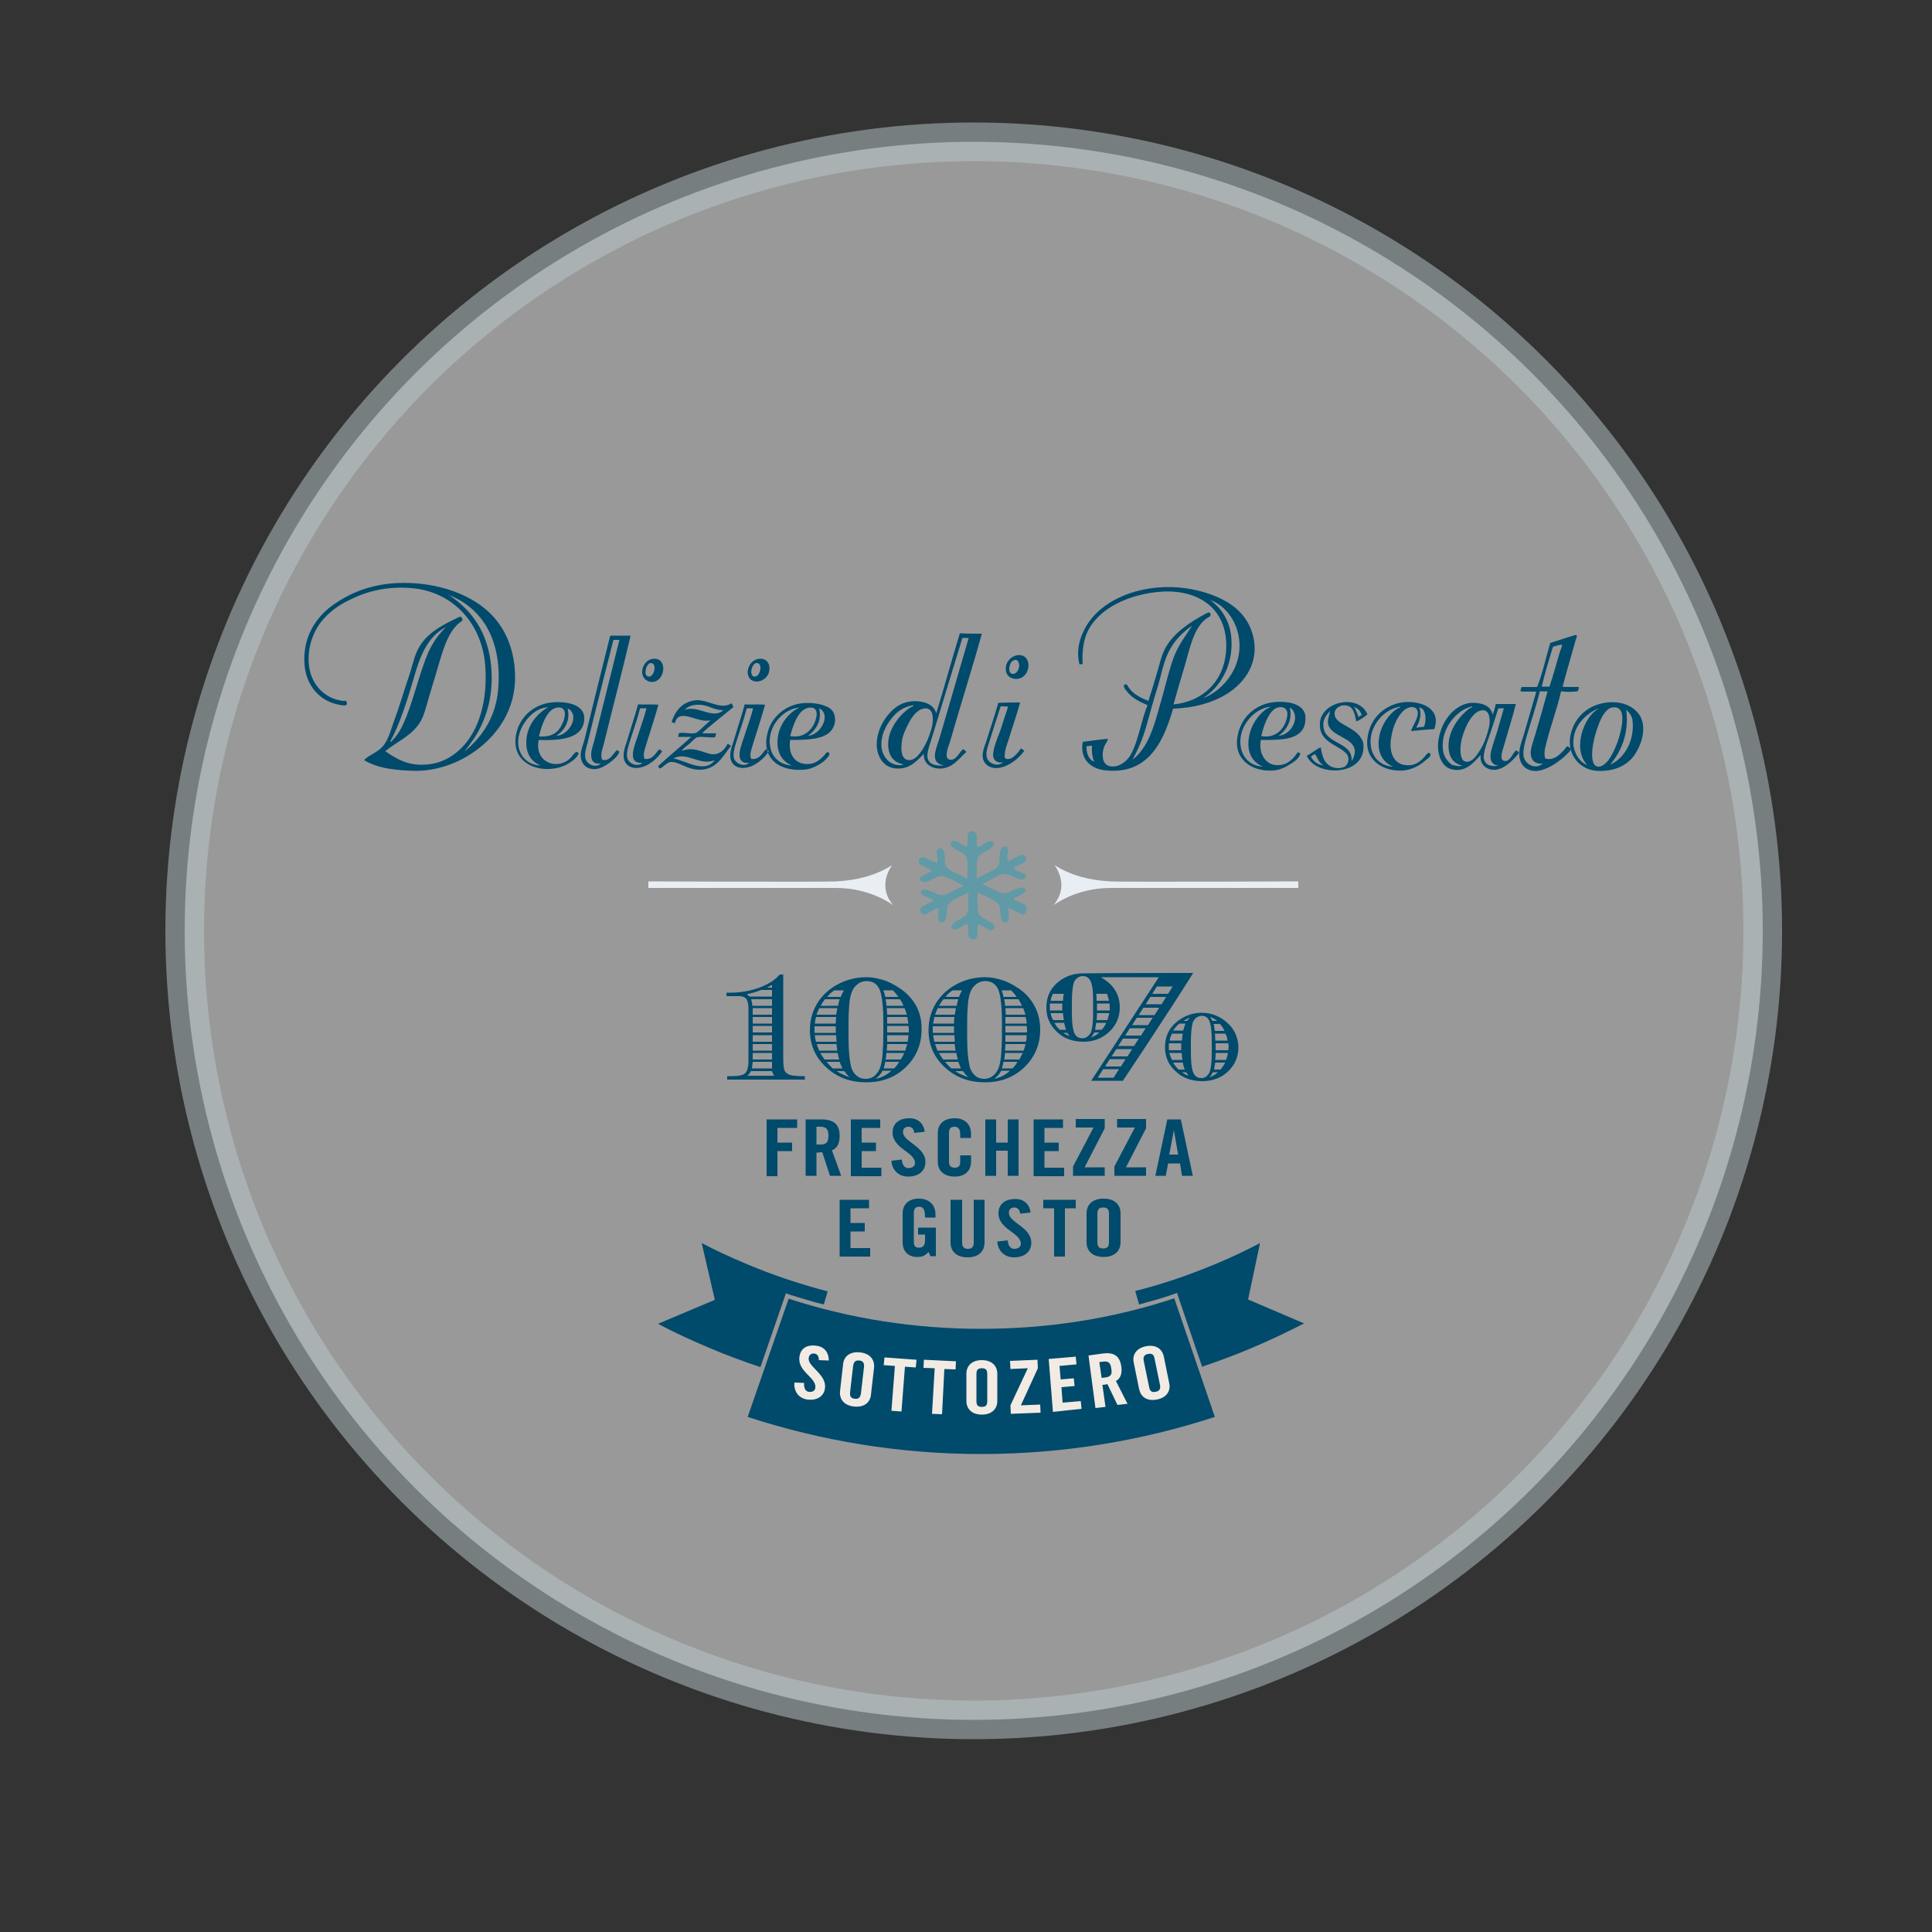 <?xml version="1.0" encoding="utf-8"?>
<!-- Generator: Adobe Illustrator 21.1.0, SVG Export Plug-In . SVG Version: 6.00 Build 0)  -->
<svg version="1.1" id="Livello_1" xmlns="http://www.w3.org/2000/svg" xmlns:xlink="http://www.w3.org/1999/xlink" x="0px" y="0px"
	 viewBox="0 0 500 500" enable-background="new 0 0 500 500" xml:space="preserve">
<rect x="0" y="0" width="500" height="500" fill="#333333" stroke="none"/>
<circle opacity="0.5" fill="#FFFFFF" stroke="#BCCACE" stroke-width="10" stroke-miterlimit="10" cx="252" cy="240.9" r="204.2"/>
<path fill-rule="evenodd" clip-rule="evenodd" fill="#004A6C" d="M94.2,196.7c1.4-1.4,3.6-2,4.9-3.6c1.3-1.5,1.9-3.7,2.7-6
	c1.6-4.3,2.8-8.5,4.3-12.9c0.7-2.3,1.2-4.6,2.2-6.4c2-3.8,6-6,9.9-7.8c0.4-0.2,1.2-0.8,1.4,0.1c0.4,0.5-0.4,0.8-0.6,1
	c-3.5,2.7-4.7,8.5-6.3,13.7c-0.6,1.9-1.2,4-1.8,6c-0.6,2-1.1,4.2-2,5.8c-2.2,3.8-6,5.2-9.2,7.8c3,2.1,5.9,3.7,10.1,3.5
	c4.2-0.2,7.1-1.9,9.5-4.2c4.6-4.5,6.9-12.2,6.3-21.1c-0.7-11.1-8.3-19.5-19.1-20.4c-6.2-0.5-11.2,0.7-15.7,2.9
	c-4.1,1.9-7.9,4.9-9.7,9.3c-0.8,1.9-1.4,4.3-1.2,7.3c0.4,5.2,3.9,9.1,8.9,9.7c0.2,0,0.9-0.2,0.9,0.3c0.5,1.3-1.3,0.8-1.9,0.7
	c-5-0.9-8.6-4.9-9-10.5c-0.5-7.2,3.1-12.2,7.2-15.2c4.6-3.3,9.8-5.4,16.6-5.8c10.6-0.5,20,3.1,25,8.6c3.4,3.7,5.7,9.1,5.7,15.8
	c0,10-6.3,16.9-12.7,20.6c-3.3,1.9-7.6,3.5-12.8,3.6C103,199.4,97.9,199,94.2,196.7z M129,177.4c0.7-12.2-4.4-20.1-12.8-23.4
	c0-0.3-0.4,0.1,0,0c5.7,3.8,10,9.3,10.9,18.3c0.7,7.7-1.2,13.5-3.9,18c-0.9,1.5-2,2.8-3,4.2C124.8,190.7,128.6,185.4,129,177.4z
	 M107,175.8c-1.7,5.7-3.5,11.5-6,16.1c0.3,0.2,0.5-0.2,0.6-0.4c1.7-1.6,2.7-3.9,3.6-6.1c2.1-5.4,3.5-11.6,5.7-16.7
	c1.2-2.6,2.7-4.6,4.5-6.4C110.5,164.8,108.6,170.1,107,175.8z M158.2,164.5c1.7,0,3.3,0,5,0c-2.2,9.4-4.6,18.5-6.9,27.9
	c-0.3,1.3-1,2.7-0.5,4.2c2.1,0.6,2.8-1.6,3.9-2.5c0.2,0.2,0.3,0.3,0.6,0.4c-0.3,1.1-1.4,2-2.4,2.8c-1,0.7-2.2,1.5-3.5,1.7
	c-2.4,0.3-4.2-1.1-4.1-3.8c0.1-1.3,0.6-2.5,1-3.9c2.1-8.6,4.5-18.4,6.6-26.7C158,164.6,158.1,164.5,158.2,164.5z M158.7,165.8
	c-2.1,8.4-4.5,17.6-6.6,26.3c-0.3,1.2-0.9,2.8-0.6,4.1c0.3,1.6,2.6,2.7,4,1.4c-1.8,0.2-2.6-0.6-2.5-2.6c0.1-1.2,0.6-2.5,0.9-3.7
	c2.1-8.4,4.4-17.6,6.4-25.7c-0.4,0-0.9,0-1.3,0C158.8,165.6,158.7,165.7,158.7,165.8z M169.1,170.5c3.6-0.3,3.1,5.2,0.3,5.9
	c-1.5,0.4-3.1-0.6-3.2-2.3C166.1,172.3,167.4,170.6,169.1,170.5z M167.8,175.1c1.6,0.2,2.4-3.7,0.5-3.5
	C167.2,171.8,166.4,174.9,167.8,175.1z M196.5,170.5c1.6-0.2,2.9,1,2.6,3c-0.4,3.2-5.3,4.2-5.6,0.6
	C193.5,172.1,194.9,170.6,196.5,170.5z M195.2,175.1c1.6,0.2,2.4-3.7,0.5-3.5C194.5,171.8,193.8,174.9,195.2,175.1z M189.3,182
	c0.2,0.3,0.4,0.6,0.5,1c-2.7,2.2-5.5,4.4-8.1,6.7c1.1,0.2,2.4,0,3.6,0.1c0.1,0.2-0.2,0.6-0.2,1c-1.7,0.2-3.2-0.3-4.6,0
	c-0.7,0.2-1.5,1.2-2.1,1.7c-0.8,0.6-1.5,1.2-2,1.8c0.7-0.1,1.2-0.4,1.9-0.4c1.8-0.1,3.4,0.6,5,1.1c2.6,0.8,4.2-0.9,5-2.5
	c0.4,0.1,0.6,0.4,0.9,0.5c-2.2,2.8-3.9,6.5-8.7,6.2c-1.2-0.1-2.4-0.5-3.5-1c-1.2-0.5-2.3-1.1-3.5-1c-1.1,0.2-1.9,1.4-2.7,1.7
	c-0.3-0.1-0.3-0.4-0.5-0.6c2.8-2.6,5.8-5,8.6-7.6c-1.1,0-2.3,0-3.4,0c0-0.4,0.2-0.6,0.2-1c1.6-0.2,3,0.3,4.3,0
	c0.6-0.2,1.5-1.1,2-1.6c0.7-0.6,1.3-1.2,1.9-1.7c-2.6,0.6-5.2-1.3-7.4-1.1c-1,0.1-1.6,0.7-1.8,1.8c-0.4,0.1-0.6-0.2-0.9-0.2
	c1-3.2,3.1-5.5,6.6-5.7C183.5,181.2,186.7,183.8,189.3,182z M181.2,182.4c-1.9-0.1-3.2,0.4-4,1.3c3.5-1.3,7.2,2.6,10,0.1
	C184.7,183.8,183.4,182.5,181.2,182.4z M174.3,196.3c3.3,0.6,8.1,4,10.7,0.4C181.2,198.4,177.7,194.3,174.3,196.3z M139.4,191.5
	c-1.1,5.9,4.7,7.8,8,4.9c0.7-0.6,1.4-1.9,1.9-1.8c0.1,0,0.2,0.3,0.5,0.3c-0.4,1.2-1.6,2-2.7,2.7c-4.9,3-14.2,1.4-13.7-6.3
	c0.4-5.3,4.5-9,9.3-9.5c3.9-0.4,8.3,0.5,8.5,3.8C151.4,191.2,145.1,191.7,139.4,191.5z M141.3,183.1c-3.7,0.4-7.2,5-7.2,8.9
	c0,3.5,2.4,6,5.8,6.1c-2.3-0.9-3.7-2.9-3.7-5.9c0-4.5,2.9-7.6,5.7-9.2C141.7,183.1,141.5,183,141.3,183.1z M145.7,186.9
	c0.8-1.8,0.9-4.4-1.9-3.7c-2.4,0.7-3.8,4.9-4.3,7.4C143.1,190.8,144.7,189.4,145.7,186.9z M144,190.4c3.2,0,6.3-5.3,2.9-7.1
	C147.7,186.6,146,189.1,144,190.4z M204.5,191.5c-0.7,4.2,1.8,6.9,5.7,6.1c1.2-0.3,2.4-1.3,3.2-2.2c0.2-0.3,0.8-1.2,1.2-0.5
	c0.4,0.7-1.7,2.4-2.2,2.7c-1.1,0.7-2.7,1.5-4.4,1.6c-5.3,0.4-9.8-1.9-9.7-7.2c0-1.1,0.4-2.7,0.7-3.5c1.3-3.4,4.6-6.1,8.6-6.5
	c2.8-0.3,6.1,0.3,7.5,1.6c1.3,1.2,1.4,3.8,0,5.5C213.2,191.4,208.8,191.5,204.5,191.5z M199.2,191.6c-0.1,3.8,2.2,6.3,5.7,6.5
	c-2.6-1.1-4.1-3.6-3.6-7.3c0.5-3.6,2.9-6.4,5.6-7.7C202.8,183.5,199.3,187.4,199.2,191.6z M211.3,185.4c0.5-2.9-2.3-2.6-3.6-1.5
	c-1.6,1.3-2.6,4.3-3.2,6.6C208.5,191.2,210.8,188.3,211.3,185.4z M209.1,190.4c3.2-0.1,6.2-5.4,2.9-7.1
	C212.8,186.6,211,189.1,209.1,190.4z M165.2,182.3c1.7,0.1,3.6-0.1,5.2,0.1c-1,3.5-2.1,6.9-3.2,10.4c-0.3,1.1-0.9,2.4-0.4,3.6
	c2.1,0.3,2.8-1.4,3.8-2.5c0.3,0.1,0.5,0.4,0.8,0.5c-1.1,1.7-3.5,4-6.1,4.3c-2.2,0.3-4-0.9-3.9-3.3c0-1.1,0.4-2.3,0.8-3.4
	c0.9-3.1,2-6.3,2.9-9.6C165,182.4,165.1,182.3,165.2,182.3z M165.8,183.3c-0.1,0-0.2,0.1-0.2,0.2c-0.7,2.8-1.9,6.1-2.8,9
	c-0.3,1-0.7,2.5-0.5,3.5c0.2,1.5,2.6,2.7,4,1.4c-1.7,0.2-2.7-0.6-2.5-2.5c0.2-1.8,1.1-3.8,1.7-5.8c0.7-2.1,1.4-4.1,1.8-5.8
	C166.8,183.3,166.3,183.3,165.8,183.3z M192.8,182.3c1.7,0.1,3.6-0.1,5.2,0.1c-1,3.5-2.1,6.9-3.2,10.4c-0.3,1.1-0.9,2.4-0.4,3.6
	c2.1,0.3,2.8-1.4,3.8-2.5c0.3,0.1,0.5,0.4,0.8,0.5c-1.1,1.7-3.5,4-6.1,4.3c-2.2,0.3-4-0.9-3.9-3.3c0-1.1,0.4-2.3,0.8-3.4
	c0.9-3.1,2-6.3,2.9-9.6C192.6,182.4,192.6,182.3,192.8,182.3z M193.4,183.3c-0.1,0-0.2,0.1-0.2,0.2c-0.7,2.8-1.9,6.1-2.8,9
	c-0.3,1-0.7,2.5-0.5,3.5c0.2,1.5,2.6,2.7,4,1.4c-1.8,0.3-2.7-0.8-2.5-2.5c0.2-1.8,1.1-3.8,1.7-5.8c0.7-2.1,1.4-4.1,1.8-5.8
	C194.3,183.3,193.9,183.3,193.4,183.3z M254.1,164c-2.4,8.7-5.5,18.4-8.1,27.5c-0.3,1.1-1.1,2.8-1,4c0,0.6,0.3,1,0.8,1.1
	c1.8,0.3,2.6-2.3,3.5-2.7c0.3,0.2,0.6,0.4,0.8,0.7c-1.7,1.4-3.6,4.5-7.2,4.3c-1.9-0.1-4-1.3-3.8-3.8c-1.7,1.6-3.4,3.9-6.9,3.8
	c-3.4-0.1-5.1-2.8-5.3-5.9c-0.1-2.9,1.1-5.7,2.7-7.7c1.8-2.3,4.2-4.1,8-3.8c2.2,0.2,4.1,1,4.7,3.1c2.1-6.8,4-13.8,6.1-20.7
	C250.3,164,252.2,164,254.1,164z M249,165.3c-2.5,8.1-5.4,17.8-8,26.2c-0.4,1.2-0.9,2.6-1,3.9c-0.1,2.4,2.1,2.9,4.3,2.7
	c-1.6-0.3-2.6-1.1-2.3-3.2c0.2-1.2,0.7-2.5,1.1-3.7c2.5-8.5,5.2-17.9,7.6-26.1c-0.6,0-1.1,0-1.7,0C249,165.1,249,165.2,249,165.3z
	 M230.6,186.1c-1.4,1.8-2.6,4.2-2.5,6.8c0.1,2.5,1.7,4.9,4.4,5.1c0.4,0,0.9,0.1,1.3-0.2c-3-0.5-4.2-2.9-3.9-6.1
	c0.4-3.6,3.2-7,5.7-8.6c0.3-0.2,0.9-0.3,0.8-0.6C233.9,182.9,232.1,184.1,230.6,186.1z M235.3,186.9c-0.8,1.5-1.7,3.3-1.9,5
	c-0.3,2.1-0.2,5,2.1,4.8c1.4-0.1,2.4-1.5,3.1-2.5c1.1-1.7,1.8-3.4,2.4-5.4c0.6-1.9,1-6.1-2.1-5.4
	C237.3,183.8,236.1,185.4,235.3,186.9z M263.1,169.6c3.9-0.7,3.9,4.8,1,5.9c-1.6,0.6-3.8-0.1-3.8-2.4
	C260.2,171.4,261.6,169.9,263.1,169.6z M262,174.4c1.5,0.2,2.5-2.7,1.1-3.6c-0.2,0-0.6-0.1-0.7,0.1
	C261.2,171.1,260.6,174.2,262,174.4z M264,181.8c-0.9,3.3-2,6.4-3,9.7c-0.5,1.5-1,2.6-1,4.5c0.3,0.6,1.2,0.5,1.8,0.2
	c0.9-0.5,2-1.8,2.4-2.5c0.3,0.1,0.6,0.4,0.9,0.6c-1.3,1.8-3.7,3.9-6.4,4.4c-2.3,0.4-4.4-0.8-4.4-3.2c0-1.1,0.5-2.4,0.9-3.5
	c1-3.2,2.2-6.7,3.1-9.9c0-0.1,0-0.2,0.1-0.2C260.3,181.8,262.2,181.8,264,181.8z M259,182.8c0,0.1,0,0.1-0.1,0.2
	c-0.9,2.7-2,6.2-2.9,9.1c-0.3,1-0.8,2.2-0.7,3.3c0,2,2.7,3.3,4.3,1.9c-1.9,0.3-2.9-0.9-2.5-2.8c0.3-1.9,1.2-3.8,1.9-5.8
	c0.7-2.1,1.3-4.1,1.9-5.8C260.2,182.8,259.6,182.8,259,182.8z M407.9,164.3c0.4,0.3,0,0.9-0.1,1.3c-0.9,3.3-2.5,8.6-3.4,12.1
	c1.2,0.2,2.8,0,4.2,0.1c0,0.4-0.1,0.8-0.3,1.1c-1.2,0.2-3.1,0.2-4.3,0c-1.1,4.9-2.9,9.4-4.1,14.6c-0.2,0.9-0.3,1.8,0,2.8
	c2.6,0.8,4.5-1.8,5.7-3.2c0.4,0.2,0.8,0.4,1,0.9c-1.7,2.1-5.4,5.1-8.7,5.5c-3.1,0.3-5.3-2-4.6-5.7c0.2-1.2,0.7-2.5,1.1-3.8
	c1-3.6,2.2-7.5,3.2-11c-1.1-0.1-3.2,0.1-4.1-0.1c0-0.5,0.2-0.8,0.3-1.1c1.1,0,2.9,0,4,0c1.3-3.1,2.4-8.1,3.4-11.4
	C403.5,165.7,405.6,164.9,407.9,164.3z M401.9,167.4c-0.9,2.9-2.2,7.2-2.9,10.3c0.7,0,1.3,0,2,0c0.8-2.3,1.9-6.3,2.6-8.7
	c0.2-0.8,0.7-1.5,0.6-2.2C403.4,167,402.6,167.1,401.9,167.4z M398.5,178.9c-0.8,3.5-2.4,8.1-3.5,12c-0.4,1.4-0.9,3.4-0.7,4.7
	c0.2,2,2.9,3.8,5,2c-2.3,0.3-3.4-1.2-3.1-3.5c0.2-1.2,0.7-2.6,1.1-3.9c1.1-3.8,2.3-7.9,3.2-11.3C399.9,179,398.9,178.9,398.5,178.9z
	 M353.9,184.9c-0.9,0.7-2,1.5-2.9,1.8c-0.3-1.6-0.7-3.6-2.1-4c-1.7-0.6-3.5,0.5-3.5,1.9c-0.1,1.8,2,2.7,3.2,3.4
	c1.9,1.1,3.5,2.1,4.2,4.2c1.2,8.8-12.3,9-14.6,3.4c1.3-0.7,2.3-1.6,3.6-2.2c0.2,1.2,0.4,2.3,1,3.4c1,1.8,3.4,2.5,5.2,1.6
	c0.6-0.3,1.2-1.4,0.9-2.5c-0.1-0.5-0.5-1-0.9-1.3c-2.3-2-6.8-2.8-6.4-7.6C342.1,181.4,351.7,179.5,353.9,184.9z M351.6,185.6
	c0.2-0.3,0.5-0.4,0.8-0.5c-0.3-1.2-1.1-1.8-2-2.2C350.9,183.7,351.3,184.7,351.6,185.6z M342.5,187c-0.6,5.9,7.7,4.5,7.3,10
	c0.5-0.9,0.9-1.7,0.8-2.9c-0.4-3.3-6.3-3.5-6.9-6.8c-0.2-1.2,0.4-2.3,0.5-3.3C343.4,184.9,342.7,185.7,342.5,187z M339.3,195.9
	c0.6,1.1,1.7,2.1,3.2,2.1c-1.1-0.5-1.5-1.7-2.1-2.8C339.9,195.3,339.5,195.5,339.3,195.9z M416,181.8c4.3-0.5,7.7,1.5,8.8,4.2
	c1.5,3.8-0.9,8.8-2.9,10.7c-2.1,2-5.1,3-8.6,2.8c-4.9-0.3-8.6-5.1-6.4-10.8C408.1,185.2,411.3,182.3,416,181.8z M413.7,187.6
	c-0.8,2.1-1.4,4.3-1.6,6.4c-0.2,2.1,0,4.3,1.5,4.4c1,0.1,2-0.9,2.6-1.6c0.9-1.2,1.8-3,2.5-5c0.8-2.4,2.8-9.4-1.5-8.7
	C415.6,183.4,414.4,185.6,413.7,187.6z M413.7,183.4c-0.1,0-0.1,0-0.2,0c-3.1,1.4-6.6,4.5-6.3,9.3c0,0.2,0,0.4,0.1,0.7
	c0.4,2.1,1.8,4,3.5,4.6C406.8,193.9,409.9,185.4,413.7,183.4z M422.5,186.5c-0.1-1.2-0.8-2-1.5-2.7c0-0.1-0.1-0.1-0.1,0.1
	c0.7,6.2-1.5,10.8-4.2,14C420.2,196.4,423.1,191.9,422.5,186.5z M326.3,191.5c-0.8,4.5,2.3,7.6,6.2,6.2c0.9-0.3,2-1.2,2.7-2.1
	c0.4-0.5,0.6-1.3,1.3-0.6c-0.2,1.3-1.7,2.2-2.8,2.9c-1.3,0.8-2.7,1.4-4.2,1.5c-4.9,0.4-10.1-2.4-9.3-8.4c0.7-5.3,4.7-8.8,9.6-9.3
	c3.2-0.3,6.8,0.3,7.8,2.7c0.5,1.1,0.2,3-0.2,3.9C335.8,191.6,331,191.5,326.3,191.5z M321,191.7c-0.1,3.7,2.1,6.5,5.8,6.7
	c-2.6-1.1-4.2-3.6-3.6-7.5c0.5-3.2,2.5-6.1,4.7-7.5c0.3-0.2,0.9-0.2,0.7-0.5C324.6,183.5,321.1,187.5,321,191.7z M333.1,185.5
	c0.5-2.4-1.5-3-3.1-2.1c-1.9,1.2-3,4.6-3.6,7.1C330.3,191.2,332.6,188.4,333.1,185.5z M330.9,190.4c3.2-0.1,5.9-4.9,3.1-7.2
	c-0.1,0-0.2,0-0.2,0C334.6,186.5,332.8,189.1,330.9,190.4z M371.2,188.7c-2.1,0.1-4,0.3-6,0.5c0.2-1.2,2.6-4.2,1.4-5.7
	c-0.6-0.8-2.1-0.6-3.1,0.2c-1.6,1.3-3,3.9-3.5,7.4c-0.6,4,0.9,7.4,5.2,6.9c1.5-0.2,2.7-1.2,3.6-2.3c0.4-0.4,0.8-1.3,1.4-0.6
	c0.1,0.8-0.7,1.2-1.2,1.6c-1.4,1.3-3.5,2.5-5.8,2.7c-5,0.4-10.1-2.5-9.3-8.4c0.6-5.2,4.6-8.8,9.6-9.3
	C368.3,181.4,373,183.6,371.2,188.7z M354.7,191.7c-0.1,3.7,2.1,6.5,5.8,6.7c-2.6-1.1-4.2-3.6-3.6-7.5c0.5-3.2,2.5-6.1,4.7-7.5
	c0.3-0.2,0.9-0.2,0.7-0.5C358.3,183.5,354.8,187.5,354.7,191.7z M366.5,188.3c0.7,0,1.2-0.2,2-0.2c0.8-1.6,0.5-4.9-1.2-5
	C368.1,185,367.2,187.1,366.5,188.3z M386.3,185c0.3-0.9,0.6-1.8,0.8-2.8c1.7,0,3.4,0,5.2,0c-0.7,2.9-2,7-3,10.5
	c-0.3,1.1-1.4,3.9-0.1,4.2c1.7,0.4,2.2-2.1,3.2-2.7c0.3,0.1,0.6,0.4,0.7,0.7c-1.6,2-5.4,6-8.7,3.6c-0.8-0.6-1.4-1.6-1.2-3.1
	c-1.8,1.9-3.9,4.6-7.5,3.7c-2.5-0.6-3.8-3.6-3.5-7c0.5-5,3.9-9.7,8.4-10.2C383.2,181.8,385.8,182.4,386.3,185z M373.4,193.8
	c0.2,2,1,3,2.3,4.1c0.7,0.2,1.9,0.6,2.7,0.2c-2.5-0.5-3.7-2.6-3.5-5.7c0.3-4,3-7.2,5.3-9c0.3-0.2,0.9-0.3,0.8-0.6
	C376.9,183.7,372.9,188.6,373.4,193.8z M387.9,183.3c-0.1,0-0.1,0.2-0.2,0.2c-0.5,1.7-1.2,3.7-1.9,5.9c-0.7,2.1-1.6,4.2-1.8,6.1
	c-0.2,2.4,1.8,3.1,3.9,2.6c-1.7,0-2.4-1.3-2.1-3.1c0.3-1.8,1.1-3.8,1.7-5.8c0.6-2.1,1.2-4.2,1.7-5.9
	C388.9,183.3,388.4,183.3,387.9,183.3z M378.1,192.3c-0.3,1.9-0.2,4.2,0.9,4.7c1.4,0.6,2.6-0.8,3.2-1.6c0.6-0.8,1.5-2.3,1.9-3.3
	c0.5-1.2,1.2-3.2,1.4-4.8c0.2-2.2-0.5-3.9-2.3-3.4C380.8,184.3,378.6,189.1,378.1,192.3z M303.6,183.4c-2.4,8.1-6.1,17-17.2,16
	c-3.8-0.3-7-2.6-6.2-7.4c2.1-0.3,4.3-0.6,6.5-0.8c0,0.7-0.7,1.3-1,2.2c-0.6,1.8-0.5,4.2,1.2,4.8c2.2,0.7,4.3-0.9,5.2-2.1
	c2.3-3,3.3-10.1,4.9-13.6c-1.9-0.8-4-1.8-5.3-3.5c-0.4-0.5-1-1.1-0.8-1.7c0.7-0.6,0.9,0.2,1.2,0.6c1.1,1.7,3.1,2.7,5.1,3.5
	c0.8-2.4,1.4-4.5,2.1-6.8c0.7-2.2,1.1-4.6,2.2-6.7c2.1-4,6.3-6.8,10.4-9c0.8-0.4,1.3-0.7,1.4,0.2c0,0.6-0.9,0.7-1.5,1.3
	c-3,2.6-3.9,7.5-5.3,12.3c-1,3.3-2,6.7-2.8,9.6c7.5-0.7,13-5.9,13.6-13.7c0.8-10.4-6.4-16-16.4-15.5c-8.4,0.5-16.7,4.2-19.6,10.7
	c-1,2.3-1.3,5.4-1.1,8.1c-0.3,0-0.6-0.1-0.8,0.1c-0.9-3.4-0.1-6.4,1.1-8.8c4.4-9.3,18.6-13.7,31.2-9.9c5.7,1.7,10.7,4.8,12.4,10.6
	c2.2,7.4-2,12.8-6.6,15.7C313.7,181.9,309.2,183.2,303.6,183.4z M318.7,165.6c0.4,6.9-3.1,12.4-7.4,15.1c5.5-2,11.2-8.9,9-17.2
	c-1-3.8-3.8-7.1-7.1-8.2C316.2,157.4,318.5,161,318.7,165.6z M302.5,168.6c-1.4,2.7-2,6.3-3,9.5c-1,3.2-1.9,6.5-2.8,9.7
	c-0.9,3.3-2.2,6.2-3.6,8.8c4.7-3.6,6-10.5,7.9-17c0.9-3.3,1.7-6.6,2.8-9.6c1.2-3.1,3-5.4,4.6-7.9c0,0,0.1-0.1,0-0.1
	C305.8,163.9,303.9,165.8,302.5,168.6z M281.2,193.1c-0.1,2.1,0.8,3.7,2,4c-0.5-1-0.7-2.5-0.6-4.1
	C282.1,192.9,281.8,193.2,281.2,193.1z"/>
<path fill="#E8EEF3" d="M167.8,228.1c0,0,44.8,0.2,48.7,0c5.2-0.3,9.9-1.4,14.4-4.2c0,0-4.2,5.2,0.3,10.4c0,0-5.8-4.5-14.8-4.5
	c-7.7,0-48.6,0-48.6,0L167.8,228.1z"/>
<path fill="#E8EEF3" d="M336,228.1c0,0-44.8,0.2-48.7,0c-5.2-0.3-9.9-1.4-14.4-4.2c0,0,4.2,5.2-0.3,10.4c0,0,5.8-4.5,14.8-4.5
	c7.7,0,48.6,0,48.6,0L336,228.1z"/>
<path fill="#609AA6" d="M265,234l-2-0.9l0,0l-0.3-0.1c-0.3-0.2-0.7-0.4,0.2-0.8c1.3-0.6,1.3-0.6,1.6-0.8c0.5-0.2,1.1-0.6,0.9-1.2
	c-0.3-0.8-1.4-0.6-3,0.1c-1.9,0.9-2.3,1.3-4.5,0.3l-3.7-1.8l3.4-1.8c2.1-1.1,2.6-1.1,4.8,0c1.5,0.7,2.6,0.8,3,0.1
	c0.3-0.6-0.1-0.8-0.6-1.1c-0.2-0.1-0.7-0.3-1.7-0.7c-1.2-0.5-0.4-0.9-0.2-1l0,0l2-1c0.6-0.3,0.9-1,0.5-1.6c-0.3-0.5-1-0.6-1.6-0.3
	l-2.3,1.2l0,0l-0.1,0.1c-0.3,0.1-0.8,0.5-0.7-0.5c0.1-1.4,0.1-1.7,0.2-2c0.1-0.7-0.4-1.2-1-1.1c-0.8,0.1-1.1,0.9-1.2,2.3
	c-0.1,1.6,0.3,2.8-1.9,3.9l-4,2l0-3.7c0-2.4,1.2-2.6,2.6-3.4c1.5-0.8,2.1-1.6,1.6-2.2c-0.4-0.5-1.2-0.2-1.5-0.1
	c-0.3,0.2-0.5,0.3-1.7,1c-0.8,0.5-1,0.1-1-0.2l0-0.3v0l0-2.1c0-0.7-0.5-1.2-1.2-1.2c-0.7,0-1.2,0.5-1.2,1.2l0,2l0,0
	c0,0.2,0.1,1.2-1,0.5c-1.2-0.7-1.4-0.9-1.7-1c-0.3-0.2-1.1-0.4-1.5,0.1c-0.5,0.6,0.1,1.4,1.6,2.2c1.4,0.8,2.6,1,2.6,3.4l0,3.9
	l-4-1.9c-2.2-1.1-1.8-2.2-1.9-3.8c-0.1-1.4-0.4-2.2-1.2-2.2c-0.6,0-1,0.5-0.9,1.1c0,0.4,0.1,0.6,0.2,2c0.1,1-0.4,0.6-0.7,0.5l-0.1,0
	h0l-2.3-1.1c-0.6-0.3-1.3-0.2-1.6,0.4c-0.3,0.6,0,1.3,0.6,1.5l2,1l0,0c0.2,0.1,1,0.5-0.2,1c-0.9,0.4-1.4,0.7-1.6,0.8
	c-0.4,0.2-0.8,0.5-0.5,1.1c0.4,0.7,1.5,0.6,3-0.2c2.2-1.1,2.6-1.1,4.8-0.1l3.4,1.7l-3.6,1.8c-2.1,1.1-2.6,0.7-4.5-0.2
	c-1.6-0.7-2.7-0.8-3-0.1c-0.2,0.6,0.4,0.9,0.9,1.2c0.3,0.1,0.4,0.2,1.7,0.7c0.9,0.4,0.5,0.6,0.2,0.8l-0.3,0.1l0,0l-2,1
	c-0.6,0.3-0.8,1-0.5,1.6c0.3,0.6,0.9,0.7,1.5,0.4l2.7-1.4c0.3-0.1,0.5-0.2,0.4,0.8c-0.1,1.4-0.1,1.2-0.1,1.6c0,0.6,0.3,1.1,0.9,1.2
	c0.8,0.1,1.2-0.7,1.3-2.3c0.1-1.6-0.1-2.4,2.3-3.8l3.3-1.6l0,3.7c0,2.4-1.2,2.6-2.6,3.4c-1.5,0.8-2.1,1.6-1.6,2.2
	c0.4,0.5,1.2,0.2,1.5,0.1c0.3-0.2,0.5-0.3,1.7-1c0.8-0.5,0.9-0.1,1,0.2l0,2.3c0,0.7,0.5,1.2,1.2,1.2c0.7,0,1.2-0.5,1.2-1.2l0-1.9v0
	l0-0.3c0-0.3,0.2-0.8,1-0.2c1.2,0.7,1.4,0.9,1.7,1c0.3,0.2,1.1,0.4,1.5-0.1c0.5-0.6-0.1-1.4-1.6-2.2c-1.4-0.8-2.6-1-2.6-3.4l0-3.8
	l3.5,1.6c2.5,1.3,2.3,2.1,2.4,3.8c0.1,1.7,0.6,2.5,1.4,2.3c0.6-0.1,0.8-0.6,0.8-1.2c0-0.4,0-0.2-0.1-1.6c-0.1-0.9,0.1-0.9,0.4-0.8
	l2.7,1.4c0.6,0.3,1.2,0.2,1.5-0.4C265.9,235,265.6,234.3,265,234z"/>
<path fill="#004A6C" d="M204.9,278.3c-1.1-0.2-1.8-0.8-2-1.7c-0.1-0.5-0.2-1.3-0.2-2.4v-22h-0.9c-0.5,0.6-1.2,1.2-1.9,1.7
	c-1.8,1.2-4.1,2.1-6.6,2.6c-1.2,0.2-2.6,0.4-4.1,0.4H188v0.9h2.8c0.6,0,1,0,1.3,0.1c0.5,0.1,0.8,0.3,1.1,0.7
	c0.3,0.5,0.5,1.3,0.5,2.3v13.3c0,0.8,0,1.3-0.1,1.7c-0.1,0.9-0.4,1.5-0.8,1.9c-0.6,0.5-1.7,0.7-3.4,0.7h-1.2v0.9h20.1v-0.9H207
	C206.1,278.4,205.4,278.4,204.9,278.3z M194.8,271.9v-1.7h5v1.7H194.8z M199.8,272.5v1.7h-5v-1.7H199.8z M194.8,269.6v-1.7h5v1.7
	H194.8z M194.8,267.2v-1.7h5v1.7H194.8z M194.8,264.9v-1.7h5v1.7H194.8z M194.8,262.6v-1.7h5v1.7H194.8z M194.7,260.3
	c0-0.7-0.2-1.2-0.3-1.7h5.4v1.7H194.7z M194.8,274.8h5v0.5c0,0.6,0,1,0,1.2h-5.2C194.7,276,194.7,275.4,194.8,274.8z M199.8,254.9
	v0.7h-1.3C198.9,255.4,199.3,255.1,199.8,254.9z M193.3,257.3c1-0.2,2.2-0.5,3.7-1.1h2.8v1.7H194
	C193.7,257.7,193.5,257.5,193.3,257.3z M193.4,278.4c0.4-0.3,0.7-0.7,0.9-1.2h5.5c0.1,0.4,0.3,0.8,0.6,1.2H193.4z M264.7,256.6
	c-1.4-1.1-2.9-2-4.6-2.7c-1.7-0.6-3.4-1-5.2-1c-2.1,0-4,0.4-5.8,1.1c-2.7,1.1-4.8,2.7-6.4,4.9c-1.6,2.3-2.4,4.8-2.4,7.7
	c0,3.8,1.4,7,4.2,9.6c2.8,2.6,6.2,3.9,10.4,3.9c4.1,0,7.5-1.3,10.2-3.9c2.7-2.6,4.1-5.9,4.1-9.7
	C269.2,262.5,267.7,259.2,264.7,256.6z M265.7,264.9h-5.5c0-0.5,0-1.1,0-1.7h5.2C265.6,263.7,265.7,264.3,265.7,264.9z M264.8,260.9
	c0.2,0.5,0.4,1.1,0.6,1.7h-5.1c0-0.6-0.1-1.2-0.1-1.7H264.8z M264.5,260.3h-4.4c0-0.6-0.1-1.1-0.2-1.7h3.7
	C263.9,259.1,264.2,259.7,264.5,260.3z M261.7,256.3c0.5,0.5,1,1.1,1.4,1.7h-3.4c-0.1-0.7-0.3-1.2-0.5-1.7H261.7z M246.5,256.3h2.5
	c-0.3,0.5-0.6,1.1-0.8,1.7h-3.5C245.2,257.3,245.8,256.8,246.5,256.3z M244.2,258.6h3.8c-0.2,0.6-0.3,1.1-0.4,1.7H243
	C243.4,259.7,243.7,259.1,244.2,258.6z M242.7,260.9h4.7c-0.1,0.5-0.2,1.1-0.3,1.7H242C242.2,262,242.4,261.5,242.7,260.9z
	 M241.8,263.2h5.2c-0.1,0.6-0.1,1.1-0.1,1.7h-5.4C241.6,264.4,241.7,263.8,241.8,263.2z M241.4,266.4c0-0.2,0-0.5,0-0.8h5.5
	c0,0.4,0,0.6,0,0.7c0,0.2,0,0.5,0,1h-5.5C241.4,266.8,241.4,266.5,241.4,266.4z M241.5,267.9h5.5c0,0.5,0.1,1,0.1,1.7h-5.3
	C241.7,269,241.6,268.4,241.5,267.9z M242,270.2h5.1c0,0.5,0.1,1,0.2,1.7h-4.7C242.4,271.3,242.2,270.8,242,270.2z M244.1,274.2
	c-0.4-0.6-0.8-1.1-1.1-1.7h4.5c0.1,0.6,0.2,1.1,0.4,1.7H244.1z M244.6,274.8h3.4c0.2,0.6,0.5,1.2,0.7,1.7h-2.5
	C245.7,276,245.1,275.5,244.6,274.8z M247.2,277.2h2c0.4,0.5,0.8,1.1,1.4,1.6C249.2,278.3,248.1,277.8,247.2,277.2z M254.7,279.2
	c-0.8,0-1.4-0.2-1.9-0.5c-1-0.7-1.6-1.6-1.9-2.9c-0.4-1.8-0.6-4.2-0.6-7.3v-4c0-2,0.1-3.5,0.2-4.7c0.2-2.3,0.8-3.9,1.7-4.7
	c0.8-0.8,1.7-1.2,2.8-1.2c1.9,0,3.2,1.1,3.7,3.3c0.4,1.7,0.6,4.1,0.6,7.1v4c0,1.5-0.1,3.1-0.2,4.6c-0.1,1.3-0.3,2.3-0.5,3
	c-0.2,0.7-0.5,1.3-0.9,1.8C256.9,278.7,255.9,279.2,254.7,279.2z M257.3,279.2c0.9-0.7,1.5-1.4,1.8-2.1h2.3
	C260.2,278.2,258.8,278.9,257.3,279.2z M262,276.5h-2.7c0.1-0.5,0.3-1,0.4-1.7h3.6C263,275.4,262.6,276,262,276.5z M263.8,274.2
	h-3.9c0.1-0.6,0.2-1.2,0.2-1.7h4.6C264.4,273.1,264.1,273.6,263.8,274.2z M264.9,271.9h-4.8c0-0.4,0.1-0.9,0.1-1.7h5.2
	C265.3,270.8,265.1,271.4,264.9,271.9z M265.5,269.6h-5.3c0-0.5,0-0.9,0-1.2v-0.5h5.5C265.7,268.5,265.7,269,265.5,269.6z
	 M265.8,266.5c0,0.2,0,0.4,0,0.7h-5.6v-1.7h5.5C265.8,266,265.8,266.3,265.8,266.5z M281,251.9c-0.2,0-0.5,0-0.7,0
	c-2.4,0-4.5,0.7-6.4,2.2c-2.1,1.7-3.1,3.9-3.1,6.7c0,2.5,0.9,4.5,2.8,6.3c1.8,1.7,4.1,2.5,6.8,2.5c2.7,0,4.9-0.9,6.7-2.6
	c1.8-1.7,2.7-3.8,2.7-6.3c0-2.6-1-4.8-3-6.5c-0.6-0.5-1.2-0.9-1.9-1.3c4.8,0,15,0,15,0l-17.5,26.8l8.2,0c0,0,12.3-18.4,18.2-27.9
	C304.7,251.8,287.4,251.8,281,251.9z M272.5,257.2h2.8c-0.1,0.5-0.2,1.2-0.2,1.8h-3.2C272,258.4,272.2,257.7,272.5,257.2z
	 M271.7,260.6c0-0.3,0-0.6,0-0.9h3.2c0,0.3,0,0.6,0,0.8c0,0.2,0,0.5,0,1h-3.2C271.7,261.2,271.7,260.9,271.7,260.6z M271.9,262.2
	h3.2c0.1,0.7,0.1,1.3,0.2,1.8h-2.7C272.2,263.5,272,262.8,271.9,262.2z M272.9,264.7h2.5c0.1,0.6,0.3,1.2,0.5,1.8l-1.6,0
	C273.7,266,273.2,265.4,272.9,264.7z M275.1,267.3h1.1c0.2,0.3,0.4,0.6,0.6,0.9C276.2,267.9,275.6,267.6,275.1,267.3z M281.6,268.1
	c-0.4,0.4-0.9,0.6-1.5,0.6c-1.2,0-2-0.7-2.3-2.1c-0.3-1.1-0.4-2.7-0.4-4.7v-2.6c0-2.3,0.2-4,0.5-5c0.2-0.5,0.5-0.9,0.9-1.2
	c0.4-0.3,0.9-0.5,1.4-0.5c1.2,0,1.9,0.7,2.3,2c0.3,1.1,0.4,2.6,0.4,4.6v2.6c0,2.1-0.1,3.7-0.4,4.8
	C282.4,267.2,282.1,267.7,281.6,268.1z M282.3,268.5c0.4-0.4,0.7-0.9,0.9-1.3h1.3C284,267.7,283.2,268.2,282.3,268.5z M285.1,266.5
	h-1.7c0.1-0.5,0.2-1.1,0.3-1.8h2.6C286,265.4,285.6,266,285.1,266.5z M286.6,264h-2.8c0.1-0.7,0.1-1.3,0.1-1.8h3.2
	C286.9,262.8,286.8,263.4,286.6,264z M287.2,260.6c0,0.2,0,0.5,0,0.9h-3.3v-1.8h3.3C287.1,260,287.2,260.3,287.2,260.6z
	 M286.5,257.2c0.2,0.6,0.4,1.3,0.5,1.8h-3.2c0-0.6,0-1.2-0.1-1.8H286.5z M288.2,278.9h-4.1l1.4-2.2h4.1L288.2,278.9z M290.1,276H286
	l1.2-1.9h4.1L290.1,276z M291.8,273.4h-4.1l1.2-1.9h4.1L291.8,273.4z M293.5,270.7h-4.1l1.2-1.9h4.1L293.5,270.7z M295.3,268h-4.1
	l1.2-1.9h4.1L295.3,268z M297.1,265.3h-4.1l1.2-1.9h4.1L297.1,265.3z M298.8,262.7h-4.1l1.2-1.9h4.1L298.8,262.7z M300.6,259.9h-4.1
	l1.2-1.9h4.1L300.6,259.9z M298.2,257.2l1.2-1.9h4.1l-1.2,1.9H298.2z M234,256.6c-1.4-1.1-2.9-2-4.6-2.7c-1.7-0.6-3.4-1-5.2-1
	c-2.1,0-4,0.4-5.8,1.1c-2.7,1.1-4.8,2.7-6.4,4.9c-1.6,2.3-2.4,4.8-2.4,7.7c0,3.8,1.4,7,4.2,9.6c2.8,2.6,6.2,3.9,10.4,3.9
	c4.1,0,7.5-1.3,10.2-3.9c2.7-2.6,4.1-5.9,4.1-9.7C238.6,262.5,237.1,259.2,234,256.6z M235.1,264.9h-5.5c0-0.5,0-1.1,0-1.7h5.2
	C234.9,263.7,235,264.3,235.1,264.9z M234.1,260.9c0.2,0.5,0.4,1.1,0.6,1.7h-5.1c0-0.6-0.1-1.2-0.1-1.7H234.1z M233.8,260.3h-4.4
	c0-0.6-0.1-1.1-0.2-1.7h3.7C233.3,259.1,233.6,259.7,233.8,260.3z M231.1,256.3c0.5,0.5,1,1.1,1.4,1.7h-3.4
	c-0.1-0.7-0.3-1.2-0.5-1.7H231.1z M215.9,256.3h2.5c-0.3,0.5-0.6,1.1-0.8,1.7h-3.5C214.6,257.3,215.2,256.8,215.9,256.3z
	 M213.5,258.6h3.8c-0.2,0.6-0.3,1.1-0.4,1.7h-4.5C212.7,259.7,213.1,259.1,213.5,258.6z M212,260.9h4.7c-0.1,0.5-0.2,1.1-0.3,1.7
	h-5.1C211.5,262,211.8,261.5,212,260.9z M211.2,263.2h5.2c-0.1,0.6-0.1,1.1-0.1,1.7h-5.4C210.9,264.4,211,263.8,211.2,263.2z
	 M210.8,266.4c0-0.2,0-0.5,0-0.8h5.5c0,0.4,0,0.6,0,0.7c0,0.2,0,0.5,0,1h-5.5C210.8,266.8,210.8,266.5,210.8,266.4z M210.9,267.9
	h5.5c0,0.5,0.1,1,0.1,1.7h-5.3C211,269,210.9,268.4,210.9,267.9z M211.4,270.2h5.1c0,0.5,0.1,1,0.2,1.7H212
	C211.8,271.3,211.5,270.8,211.4,270.2z M213.4,274.2c-0.4-0.6-0.8-1.1-1.1-1.7h4.5c0.1,0.6,0.2,1.1,0.4,1.7H213.4z M213.9,274.8h3.4
	c0.2,0.6,0.5,1.2,0.7,1.7h-2.5C215,276,214.5,275.5,213.9,274.8z M216.5,277.2h2c0.4,0.5,0.8,1.1,1.4,1.6
	C218.6,278.3,217.4,277.8,216.5,277.2z M224,279.2c-0.8,0-1.4-0.2-1.9-0.5c-1-0.7-1.6-1.6-1.9-2.9c-0.4-1.8-0.6-4.2-0.6-7.3v-4
	c0-2,0.1-3.5,0.2-4.7c0.2-2.3,0.8-3.9,1.7-4.7c0.8-0.8,1.7-1.2,2.8-1.2c1.9,0,3.2,1.1,3.7,3.3c0.4,1.7,0.6,4.1,0.6,7.1v4
	c0,1.5-0.1,3.1-0.2,4.6c-0.1,1.3-0.3,2.3-0.5,3c-0.2,0.7-0.5,1.3-0.9,1.8C226.3,278.7,225.3,279.2,224,279.2z M226.6,279.2
	c0.9-0.7,1.5-1.4,1.8-2.1h2.3C229.5,278.2,228.1,278.9,226.6,279.2z M231.4,276.5h-2.7c0.1-0.5,0.3-1,0.4-1.7h3.6
	C232.4,275.4,231.9,276,231.4,276.5z M233.1,274.2h-3.9c0.1-0.6,0.2-1.2,0.2-1.7h4.6C233.8,273.1,233.5,273.6,233.1,274.2z
	 M234.3,271.9h-4.8c0-0.4,0.1-0.9,0.1-1.7h5.2C234.6,270.8,234.4,271.4,234.3,271.9z M234.9,269.6h-5.3c0-0.5,0-0.9,0-1.2v-0.5h5.5
	C235.1,268.5,235,269,234.9,269.6z M235.2,266.5c0,0.2,0,0.4,0,0.7h-5.6v-1.7h5.5C235.2,266,235.2,266.3,235.2,266.5z M317.4,264.5
	c-1.9-1.6-4-2.4-6.4-2.4c-2.4,0-4.5,0.8-6.4,2.3c-2.1,1.7-3.1,3.9-3.1,6.6c0,2.5,0.9,4.6,2.8,6.3c1.8,1.7,4.1,2.5,6.8,2.5
	c2.7,0,4.9-0.8,6.7-2.5c1.8-1.7,2.7-3.8,2.7-6.3C320.4,268.3,319.4,266.2,317.4,264.5z M317.7,269.3h-3.2c0-0.6,0-1.2-0.1-1.8h2.7
	C317.5,268.1,317.6,268.7,317.7,269.3z M316.9,266.8h-2.5c-0.1-0.7-0.2-1.3-0.3-1.8h1.6C316.2,265.5,316.6,266.1,316.9,266.8z
	 M315,264.2h-1.2c-0.2-0.3-0.4-0.6-0.6-1C313.9,263.4,314.5,263.8,315,264.2z M305.2,264.9h1.6c-0.2,0.5-0.4,1.1-0.6,1.8h-2.6
	C304.1,266,304.6,265.4,305.2,264.9z M303.3,267.5h2.8c-0.1,0.5-0.2,1.2-0.2,1.8h-3.2C302.8,268.7,303,268.1,303.3,267.5z
	 M302.5,270.9c0-0.3,0-0.6,0-0.9h3.2c0,0.3,0,0.6,0,0.8c0,0.2,0,0.5,0,1h-3.2C302.5,271.4,302.5,271.1,302.5,270.9z M302.6,272.5
	h3.2c0.1,0.7,0.1,1.3,0.2,1.8h-2.7C303,273.7,302.8,273.1,302.6,272.5z M303.6,275h2.5c0.1,0.6,0.3,1.2,0.5,1.8h-1.6
	C304.5,276.3,304,275.7,303.6,275z M305.9,277.5h1.1c0.2,0.3,0.4,0.6,0.6,0.9C307,278.2,306.4,277.9,305.9,277.5z M307.2,264.2h-1
	c0.4-0.2,1-0.5,1.8-0.9C307.6,263.7,307.4,264,307.2,264.2z M312.4,278.4c-0.4,0.4-0.9,0.6-1.5,0.6c-1.2,0-2-0.7-2.3-2.1
	c-0.3-1.1-0.4-2.7-0.4-4.7v-2.6c0-2.3,0.2-4,0.5-5c0.2-0.5,0.5-0.9,0.9-1.2c0.4-0.3,0.9-0.5,1.4-0.5c1.2,0,1.9,0.7,2.2,2
	c0.3,1.1,0.4,2.6,0.4,4.6v2.6c0,2.1-0.1,3.7-0.4,4.8C313.1,277.5,312.8,278,312.4,278.4z M313,278.8c0.4-0.4,0.7-0.9,0.9-1.3h1.3
	C314.7,278,314,278.4,313,278.8z M315.9,276.8h-1.7c0.1-0.5,0.2-1.1,0.3-1.8h2.6C316.7,275.7,316.3,276.3,315.9,276.8z M317.3,274.3
	h-2.8c0.1-0.7,0.1-1.3,0.1-1.8h3.2C317.7,273.1,317.5,273.7,317.3,274.3z M317.9,271.8h-3.3V270h3.3c0,0.4,0.1,0.7,0.1,0.9
	C317.9,271.1,317.9,271.4,317.9,271.8z"/>
<path fill="#004A6C" d="M198.4,304.3v-14.6h7.9v2.2h-5.1v3.8h3.8v2.2h-3.8v6.5H198.4z M211.3,304.3h-2.8v-14.6h4
	c3.2,0,4.8,1.2,4.8,4.3c0,2.4-1,3.3-2,3.7l2.4,6.6h-2.9l-2-6.1c-0.4,0-1,0.1-1.5,0.1V304.3z M211.3,296.2h1c1.5,0,2.1-0.5,2.1-2.3
	c0-1.7-0.6-2.3-2.1-2.3h-1V296.2z M220.2,304.3v-14.6h7.6v2.2h-4.8v3.8h3.7v2.2h-3.7v4.3h5.1v2.2H220.2z M236.6,293.2
	c-0.1-1.3-0.9-1.6-1.5-1.6c-0.9,0-1.4,0.5-1.4,1.4c0,2.5,5.8,3.7,5.8,7.7c0,2.4-1.8,3.8-4.5,3.8c-2.6,0-4.2-1.9-4.3-4.1l2.7-0.3
	c0.1,1.5,0.8,2.2,1.7,2.2c1,0,1.7-0.5,1.7-1.3c0-2.9-5.8-3.7-5.8-7.9c0-2.3,1.6-3.7,4.4-3.7c2.3,0,3.7,1.5,3.9,3.5L236.6,293.2z
	 M248.5,294.5v-1.1c0-1.2-0.6-1.8-1.4-1.8c-1.1,0-1.5,0.5-1.5,1.6v7.4c0,1.1,0.4,1.6,1.5,1.6c1,0,1.4-0.5,1.4-1.5V299h2.8v1.7
	c0,2.1-1.4,3.8-4.2,3.8c-3,0-4.4-1.7-4.4-3.8v-7.5c0-2.1,1.4-3.8,4.4-3.8c2.8,0,4.2,1.8,4.2,4v1.1H248.5z M255,304.3v-14.6h2.8v6h3
	v-6h2.8v14.6h-2.8v-6.5h-3v6.5H255z M267.5,304.3v-14.6h7.6v2.2h-4.8v3.8h3.7v2.2h-3.7v4.3h5.1v2.2H267.5z M278.4,291.8v-2.2h7.5
	v2.4l-5.2,10.1h5.2v2.2h-8.2v-2.4l5.3-10.1H278.4z M289.1,291.8v-2.2l7.5,0v2.4l-5.2,10.1h5.2v2.2h-8.2v-2.4l5.3-10.1H289.1z
	 M301.7,304.3H299l3.1-14.6h3.5l3.1,14.6h-2.8l-0.5-3.2h-3.1L301.7,304.3z M302.6,298.8h2.3l-1.1-6.3h0L302.6,298.8z M217.3,325.1
	v-14.6h7.6v2.2h-4.8v3.8h3.7v2.2l-3.7,0v4.3h5.1v2.2H217.3z M237.5,317.7h4.7v7.4h-1.4l-0.5-1.1c-0.8,0.9-1.5,1.3-2.9,1.3
	c-2.3,0-3.8-1.4-3.8-3.8V314c0-2.1,1.4-3.8,4.2-3.8c2.8,0,4.3,1.8,4.3,4v0.9h-2.7c0-2.2-0.5-2.8-1.6-2.8c-0.7,0-1.3,0.4-1.3,1.6v7.5
	c0,0.9,0.3,1.5,1.3,1.5c1.1,0,1.6-0.6,1.6-2v-1.4h-1.8V317.7z M246.2,310.5h2.8v11.1c0,1.1,0.5,1.6,1.5,1.6c1,0,1.5-0.5,1.5-1.6
	v-11.1h2.8v11c0,2.5-1.7,3.9-4.4,3.9c-2.7,0-4.4-1.4-4.4-3.9V310.5z M264,314.1c-0.1-1.3-0.9-1.6-1.5-1.6c-0.9,0-1.4,0.5-1.4,1.4
	c0,2.5,5.8,3.7,5.8,7.7c0,2.4-1.8,3.8-4.5,3.8c-2.6,0-4.2-1.9-4.3-4.1l2.7-0.3c0.1,1.5,0.8,2.2,1.7,2.2c1,0,1.7-0.5,1.7-1.3
	c0-2.9-5.8-3.7-5.8-7.9c0-2.3,1.6-3.7,4.4-3.7c2.3,0,3.7,1.5,3.9,3.5L264,314.1z M272.8,312.7H270v-2.2h8.4v2.2h-2.8v12.5h-2.8
	V312.7z M281.2,314c0-2.1,1.4-3.8,4.4-3.8c3,0,4.4,1.7,4.4,3.8v7.5c0,2.1-1.4,3.8-4.4,3.8c-3,0-4.4-1.7-4.4-3.8V314z M284,321.5
	c0,1.1,0.4,1.6,1.5,1.6c1.1,0,1.5-0.5,1.5-1.6v-7.4c0-1.1-0.4-1.6-1.5-1.6c-1.1,0-1.5,0.5-1.5,1.6V321.5z"/>
<path fill="#004A6C" d="M314.4,366.7c-19,6.2-39.4,9.6-60.5,9.6c-21.1,0-41.4-3.4-60.4-9.6l10.6-30.6c16,5.2,32.7,7.8,49.8,7.8l0,0
	c17.2,0,34-2.6,50-7.9L314.4,366.7z M203.4,334.7l1.1,0.4c2.9,0.9,5.8,1.8,8.7,2.5l1-3.4c-7.3-1.9-14.5-4.3-21.5-7.3
	c-3.8-1.6-7.5-3.3-11.1-5.2l3.4,14.7l-14.7,6.2c4.3,2.3,8.7,4.3,13.2,6.2c4.4,1.9,8.8,3.5,13.3,5L203.4,334.7z M323,336.3l3.1-14.6
	c-3.6,1.9-7.2,3.6-11,5.2c-6.9,2.9-14,5.4-21.3,7.2l1,3.5c2.9-0.8,5.9-1.6,8.7-2.6l1.1-0.4l6.5,19.1c4.4-1.5,8.8-3.1,13.2-5
	c4.5-1.9,8.9-4,13.2-6.2L323,336.3z"/>
<path fill="#F1EBE3" d="M211.9,352c0.1-1.2-0.6-1.6-1.1-1.7c-0.8-0.1-1.4,0.3-1.5,1.1c-0.4,2.3,4.7,4.2,4.2,7.9
	c-0.3,2.2-2.2,3.2-4.6,2.9c-2.4-0.4-3.5-2.3-3.3-4.4l2.5,0.1c-0.1,1.4,0.4,2.2,1.2,2.3c0.9,0.1,1.6-0.2,1.7-1
	c0.4-2.7-4.7-4.2-4.1-8.1c0.3-2.2,2-3.2,4.5-2.8c2.1,0.3,3.1,1.9,3.1,3.8L211.9,352z M218.2,353c0.2-1.9,1.7-3.3,4.4-3
	c2.7,0.3,3.8,2,3.6,4l-0.8,7c-0.2,1.9-1.7,3.3-4.4,3c-2.7-0.3-3.8-2-3.6-4L218.2,353z M220,360.3c-0.1,1,0.2,1.6,1.2,1.7
	c1,0.1,1.4-0.3,1.6-1.3l0.8-6.9c0.1-1-0.2-1.6-1.2-1.7c-1-0.1-1.4,0.3-1.6,1.3L220,360.3z M231.6,353.5l-2.9-0.2l0.2-2l8.3,0.6
	l-0.2,2l-2.8-0.2l-0.9,11.6l-2.6-0.2L231.6,353.5z M241.9,354.1l-2.9-0.1l0.1-2.1l8.3,0.4l-0.1,2.1l-2.9-0.1l-0.6,11.7l-2.6-0.1
	L241.9,354.1z M250.1,355.5c0-1.9,1.3-3.5,4-3.5c2.7,0,4,1.6,4,3.5l0,7.1c0,1.9-1.3,3.5-4,3.5c-2.7,0-4-1.6-4-3.5L250.1,355.5z
	 M252.7,362.6c0,1,0.3,1.5,1.4,1.5c1.1,0,1.4-0.5,1.4-1.5l0-7c0-1-0.3-1.5-1.4-1.5c-1.1,0-1.4,0.5-1.4,1.5L252.7,362.6z
	 M261.5,354.3l-0.1-2.1l7.1-0.3l0.1,2.2l-4.4,9.6l5-0.2l0.1,2.1l-7.7,0.3l-0.1-2.2l4.5-9.6L261.5,354.3z M272.5,365.4l-1.1-13.7
	l7-0.6l0.2,2l-4.4,0.4l0.3,3.5l3.4-0.3l0.2,2l-3.4,0.3l0.3,4l4.7-0.4l0.2,2L272.5,365.4z M286.1,364.1l-2.6,0.3l-1.8-13.6l3.6-0.5
	c2.9-0.4,4.5,0.5,4.9,3.4c0.3,2.2-0.5,3.2-1.4,3.7l3,5.9l-2.6,0.3l-2.6-5.4c-0.3,0.1-0.9,0.2-1.3,0.2L286.1,364.1z M285.1,356.6
	l0.9-0.1c1.4-0.2,1.9-0.7,1.6-2.3c-0.2-1.6-0.8-2-2.2-1.8l-0.9,0.1L285.1,356.6z M293.4,352.6c-0.4-1.9,0.6-3.7,3.2-4.2
	c2.7-0.5,4.2,0.8,4.6,2.7l1.4,6.9c0.4,1.9-0.6,3.7-3.2,4.2c-2.7,0.5-4.2-0.8-4.6-2.7L293.4,352.6z M297.4,359c0.2,1,0.6,1.4,1.7,1.2
	c1-0.2,1.3-0.8,1.1-1.8l-1.4-6.8c-0.2-1-0.6-1.4-1.7-1.2c-1,0.2-1.3,0.8-1.1,1.8L297.4,359z"/>
</svg>
